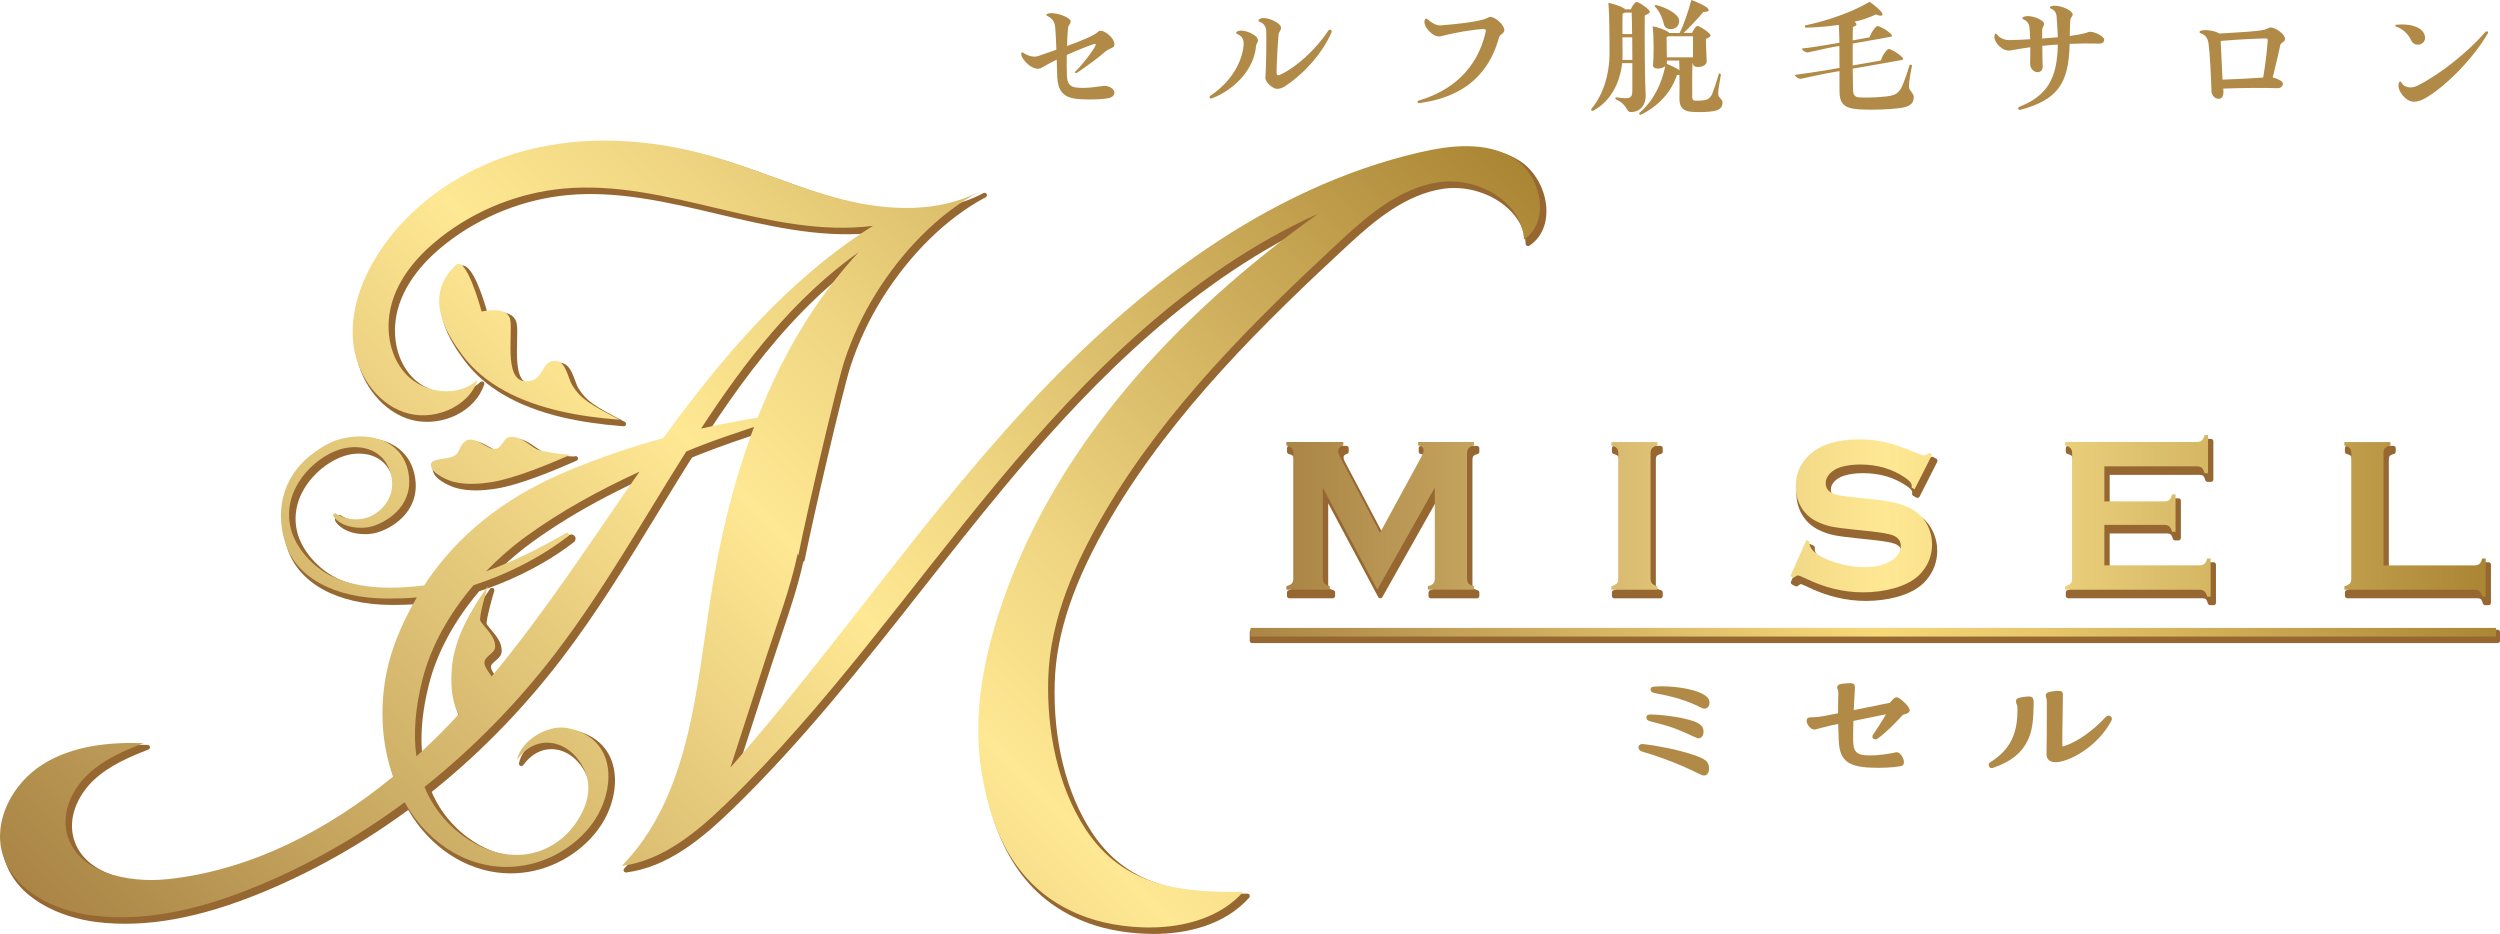 <?xml version="1.0" encoding="UTF-8"?><svg id="_レイヤー_2" xmlns="http://www.w3.org/2000/svg" xmlns:xlink="http://www.w3.org/1999/xlink" viewBox="0 0 737.6 275.54"><defs><style>.cls-1{fill:url(#_名称未設定グラデーション_31);}.cls-1,.cls-2,.cls-3,.cls-4,.cls-5{stroke-width:0px;}.cls-2{fill:url(#_新規グラデーションスウォッチ_5);}.cls-3{fill:#966731;}.cls-4{fill:url(#_新規グラデーションスウォッチ_5-2);}.cls-5{fill:#b08a46;}</style><linearGradient id="_新規グラデーションスウォッチ_5" x1="379.54" y1="152.2" x2="733.38" y2="152.2" gradientUnits="userSpaceOnUse"><stop offset="0" stop-color="#aa8546"/><stop offset=".5" stop-color="#ffe893"/><stop offset=".62" stop-color="#efd581"/><stop offset=".85" stop-color="#c6a553"/><stop offset="1" stop-color="#aa8534"/></linearGradient><linearGradient id="_名称未設定グラデーション_31" x1="460.16" y1="279.05" x2="645.18" y2="94.03" gradientUnits="userSpaceOnUse"><stop offset="0" stop-color="#aa8546"/><stop offset=".5" stop-color="#f7d978"/><stop offset=".64" stop-color="#e6c669"/><stop offset=".91" stop-color="#ba9642"/><stop offset="1" stop-color="#aa8534"/></linearGradient><linearGradient id="_新規グラデーションスウォッチ_5-2" x1="76.25" y1="330.94" x2="403.83" y2="3.36" xlink:href="#_新規グラデーションスウォッチ_5"/></defs><g id="_レイヤー_1-2"><path class="cls-3" d="M435.76,131.55h-16.48c-.39,0-.7.31-.7.7v1.02c0,.36.27.66.63.69.97.1.97.5.97.77,0,.15-.07.62-.71,1.81l-11.43,21-11.28-21.38c-.24-.44-.36-.83-.36-1.14,0-.43.12-.86.98-1.08.31-.08.53-.36.53-.68v-1.02c0-.38-.31-.7-.7-.7h-16.8c-.39,0-.7.31-.7.7v1.02c0,.31.21.59.51.67.82.23,1.14.48,1.26.62.18.21.27.55.27,1.01v36.91c0,.48-.09.83-.27,1.04-.14.16-.47.4-1.26.62-.3.08-.51.36-.51.67v1.02c0,.38.31.7.7.7h12.8c.39,0,.7-.31.7-.7v-1.02c0-.31-.21-.59-.51-.67-.78-.22-1.12-.45-1.26-.62-.18-.2-.27-.56-.27-1.04v-23.97l14.76,27.65c.12.22.35.37.61.37h0c.25,0,.48-.13.61-.35l15.66-27.79v24.1c0,.48-.1.84-.29,1.06-.15.17-.48.4-1.23.6-.31.08-.52.36-.52.68v1.02c0,.38.31.7.7.7h13.6c.39,0,.7-.31.7-.7v-1.02c0-.31-.21-.59-.51-.67-.78-.22-1.12-.45-1.26-.62-.18-.2-.27-.56-.27-1.04v-36.91c0-.46.09-.8.27-1.01.12-.13.44-.39,1.26-.62.3-.08.51-.36.51-.67v-1.02c0-.38-.31-.7-.7-.7Z"/><path class="cls-3" d="M489.88,131.55h-13.6c-.39,0-.7.31-.7.7v1.02c0,.31.21.59.51.67.82.23,1.14.48,1.26.62.18.21.27.55.27,1.01v36.91c0,.48-.09.83-.27,1.04-.14.16-.47.4-1.26.62-.3.08-.51.36-.51.67v1.02c0,.38.31.7.7.7h13.6c.39,0,.7-.31.7-.7v-1.02c0-.32-.22-.6-.52-.68-.75-.19-1.09-.43-1.23-.6-.19-.22-.29-.58-.29-1.06v-36.91c0-.47.09-.81.28-1.03.14-.16.46-.39,1.23-.59.31-.08.53-.36.53-.68v-1.02c0-.38-.31-.7-.7-.7Z"/><path class="cls-3" d="M564.5,146.3l.89.51c.11.06.22.09.35.09.07,0,.13,0,.2-.03.18-.06.34-.18.42-.35l5.2-10.26c.17-.34.04-.75-.29-.93l-.89-.48c-.1-.06-.22-.08-.33-.08-.16,0-.32.05-.44.16-.61.5-.96.58-1.11.58-.06,0-.43-.06-2-.68-3.61-1.52-6.68-2.59-9.11-3.16-2.45-.57-5.13-.87-7.95-.87-6.8,0-11.98,1.67-15.42,4.95-2.67,2.53-4.02,5.78-4.02,9.64,0,2.35.54,4.47,1.59,6.29,1.17,2.03,2.81,3.58,4.86,4.59,1.41.71,2.83,1.23,4.24,1.54,1.39.32,3.71.64,7.07.99l4.91.51c3.22.35,5.37.73,6.39,1.13,1.29.51,1.89,1.29,1.89,2.44,0,.81-.28,1.57-.85,2.34-.59.78-1.39,1.43-2.39,1.91-1.9.91-4.24,1.37-6.95,1.37-2.51,0-5.21-.44-8.03-1.31-2.78-.86-4.85-1.89-6.16-3.05-.77-.68-1.14-1.37-1.14-2.13v-.41c0-.27-.15-.51-.4-.63l-.93-.45c-.09-.05-.2-.07-.3-.07-.08,0-.16.01-.24.04-.18.06-.32.2-.4.37l-4.72,10.7c-.15.34,0,.73.32.9l.92.48c.1.05.21.08.32.08.15,0,.31-.05.43-.15.63-.49.86-.55.85-.55.07,0,.43.09,1.86.76,5.69,2.8,11.54,4.22,17.39,4.22,3.26,0,6.36-.41,9.22-1.2,3.89-1.07,6.81-2.77,8.68-5.04,2.08-2.5,3.13-5.4,3.13-8.61,0-2.03-.45-3.97-1.33-5.77-.89-1.8-2.12-3.27-3.66-4.38-1.48-1.04-3.2-1.85-5.1-2.43-1.87-.56-4.35-1.01-7.36-1.33l-5.01-.51c-3.31-.34-5.48-.65-6.45-.93-2.22-.66-2.47-1.85-2.47-2.68s.32-1.58.98-2.3c.69-.76,1.62-1.34,2.75-1.72,1.65-.53,3.58-.8,5.76-.8,4.94,0,9.3,1.29,12.96,3.84,1.34.9,1.54,1.48,1.54,1.75,0,.11,0,.26-.03.44-.03.27.11.54.35.68Z"/><path class="cls-3" d="M653.09,165.9h-1.02c-.31,0-.59.21-.67.51-.23.83-.48,1.14-.62,1.26-.21.18-.55.28-1.01.28h-27.33v-10.55h16.99c.46,0,.79.1,1,.28.16.15.41.49.63,1.26.09.3.36.5.67.5h1.02c.39,0,.7-.31.7-.7v-11.02c0-.38-.31-.7-.7-.7h-1.02c-.31,0-.59.21-.67.51-.22.78-.46,1.12-.62,1.26-.21.18-.55.27-1.01.27h-16.99v-8.95h26.57c.46,0,.8.09,1.01.28.16.14.4.48.62,1.26.08.3.36.51.67.51h1.02c.39,0,.7-.31.7-.7v-11.27c0-.38-.31-.7-.7-.7h-1.02c-.31,0-.59.21-.67.51-.22.77-.46,1.11-.62,1.26-.21.19-.55.28-1.01.28h-38.82c-.39,0-.7.31-.7.7v1.02c0,.31.21.59.51.67.82.23,1.14.48,1.26.62.18.21.27.56.27,1.04v36.87c0,.48-.09.83-.27,1.04-.14.16-.47.4-1.26.62-.3.08-.51.36-.51.67v1.02c0,.38.31.7.7.7h39.59c.46,0,.8.09,1.01.27.16.14.4.48.62,1.26.08.3.36.51.67.51h1.02c.39,0,.7-.31.7-.7v-11.27c0-.38-.31-.7-.7-.7Z"/><path class="cls-3" d="M734.24,165.9h-1.02c-.31,0-.59.21-.67.51-.23.83-.49,1.14-.62,1.26-.21.18-.56.28-1.04.28h-26.09v-32.35c0-.49.09-.85.28-1.07.14-.16.47-.4,1.23-.59.31-.08.53-.36.53-.68v-1.02c0-.38-.31-.7-.7-.7h-13.6c-.39,0-.7.31-.7.7v1.02c0,.31.21.59.51.67.82.23,1.14.48,1.26.62.18.21.27.56.27,1.04v36.87c0,.48-.09.83-.27,1.04-.14.16-.47.4-1.26.62-.3.08-.51.36-.51.67v1.02c0,.38.31.7.7.7h38.34c.48,0,.83.09,1.04.27.16.14.4.48.62,1.26.08.3.36.51.67.51h1.02c.39,0,.7-.31.7-.7v-11.27c0-.38-.31-.7-.7-.7Z"/><path class="cls-2" d="M475.42,131.43c.77.21,1.3.49,1.6.83.3.34.45.83.45,1.47v36.91c0,.66-.15,1.16-.45,1.5-.3.34-.83.62-1.6.83v1.02h13.6v-1.02c-.75-.19-1.27-.46-1.58-.81-.31-.35-.46-.86-.46-1.52v-36.91c0-.64.15-1.13.45-1.48.3-.35.83-.62,1.6-.81v-1.02h-13.6v1.02ZM564.88,144.36l5.2-10.26-.89-.48c-.6.49-1.12.74-1.56.74-.28,0-1.03-.25-2.27-.74-3.6-1.52-6.6-2.56-9-3.13-2.41-.57-5-.85-7.79-.85-6.64,0-11.62,1.59-14.94,4.76-2.53,2.41-3.8,5.45-3.8,9.14,0,2.24.5,4.22,1.5,5.94,1.11,1.92,2.63,3.36,4.57,4.31,1.36.68,2.72,1.18,4.09,1.49,1.36.31,3.69.63,6.99.97l4.92.51c3.3.36,5.49.76,6.58,1.18,1.55.62,2.33,1.65,2.33,3.09,0,.96-.33,1.88-.99,2.76s-1.54,1.59-2.65,2.12c-2,.95-4.42,1.43-7.25,1.43-2.6,0-5.34-.45-8.24-1.34-2.9-.89-5.03-1.96-6.42-3.19-.92-.81-1.37-1.69-1.37-2.65v-.41l-.93-.45-4.72,10.7.93.48c.6-.47,1.03-.7,1.31-.7.23,0,.95.28,2.14.83,5.62,2.77,11.31,4.15,17.08,4.15,3.21,0,6.22-.4,9.03-1.18,3.77-1.04,6.55-2.65,8.33-4.82,1.98-2.38,2.97-5.1,2.97-8.17,0-1.93-.42-3.75-1.26-5.46-.84-1.7-1.98-3.07-3.43-4.11-1.43-1-3.06-1.78-4.9-2.33-1.84-.55-4.25-.99-7.23-1.31l-5.01-.51c-3.36-.34-5.55-.66-6.58-.96-1.98-.59-2.97-1.71-2.97-3.35,0-1,.39-1.92,1.17-2.77.78-.85,1.79-1.49,3.05-1.91,1.72-.55,3.71-.83,5.97-.83,5.11,0,9.56,1.32,13.35,3.96,1.23.83,1.85,1.61,1.85,2.33,0,.13-.01.3-.03.51l.89.51ZM418.42,131.43c1.06.11,1.6.6,1.6,1.47,0,.45-.27,1.16-.8,2.14l-12.05,22.14-11.89-22.53c-.3-.55-.45-1.04-.45-1.47,0-.91.5-1.5,1.5-1.76v-1.02h-16.8v1.02c.77.21,1.3.49,1.6.83.3.34.45.83.45,1.47v36.91c0,.66-.15,1.16-.45,1.5-.3.34-.83.62-1.6.83v1.02h12.8v-1.02c-.77-.21-1.3-.49-1.6-.83-.3-.34-.45-.84-.45-1.5v-26.76l16.07,30.11,16.97-30.11v26.76c0,.66-.15,1.16-.46,1.52-.31.35-.84.62-1.58.81v1.02h13.6v-1.02c-.77-.21-1.3-.49-1.6-.83-.3-.34-.45-.84-.45-1.5v-36.91c0-.64.15-1.13.45-1.47.3-.34.83-.62,1.6-.83v-1.02h-16.48v1.02ZM650.37,166.35c-.34.3-.83.45-1.47.45h-28.03v-11.94h17.69c.64,0,1.13.16,1.47.46.34.31.62.83.83,1.58h1.02v-11.02h-1.02c-.21.77-.49,1.3-.83,1.6-.34.3-.83.45-1.47.45h-17.69v-10.34h27.27c.64,0,1.13.15,1.47.45s.62.83.83,1.59h1.02v-11.27h-1.02c-.21.75-.49,1.28-.83,1.59s-.83.46-1.47.46h-38.82v1.02c.77.21,1.3.49,1.6.83.3.34.45.84.45,1.5v36.88c0,.66-.15,1.16-.45,1.5-.3.34-.83.62-1.6.83v1.02h39.59c.64,0,1.13.15,1.47.45.34.3.62.83.83,1.6h1.02v-11.27h-1.02c-.21.77-.49,1.3-.83,1.6ZM732.36,164.76c-.21.77-.49,1.3-.83,1.6-.34.3-.84.45-1.5.45h-26.79v-33.04c0-.66.15-1.17.45-1.52.3-.35.83-.62,1.6-.81v-1.02h-13.6v1.02c.77.21,1.3.49,1.6.83.3.34.45.84.45,1.5v36.88c0,.66-.15,1.16-.45,1.5-.3.34-.83.62-1.6.83v1.02h38.34c.66,0,1.16.15,1.5.45.34.3.62.83.83,1.6h1.02v-11.27h-1.02Z"/><path class="cls-5" d="M483.41,220.51c0-.57.48-1.1,1.54-.97,3.6.39,10.11,1.63,14.63,3.16,3.69,1.28,4.4,1.93,4.62,3.52s-.53,2.59-1.41,2.59-1.89-.83-6.55-2.86c-3.21-1.36-7.16-2.86-11.91-4.26-.57-.18-.92-.7-.92-1.19ZM485.74,211.68c0-.48.31-.88,1.23-.88,2.64.04,6.64.44,10.2,1.28,3.82.88,5.23,1.8,5.41,3.34.22,1.58-.62,2.37-1.36,2.42-.84.04-1.71-.88-7.52-3.08-1.19-.44-3.56-1.14-6.9-1.98-.75-.18-1.05-.57-1.05-1.1ZM486.97,203.41c0-.48.35-.79,1.01-.83.7-.04,1.45-.09,2.24-.09,3.47,0,7.65.53,10.59,1.58,2.77,1.01,3.56,2.07,3.56,3.25,0,1.27-.88,1.76-1.49,1.76-.97,0-1.89-1.14-7.47-2.9-1.98-.62-4.53-1.19-7.16-1.67-.92-.18-1.28-.57-1.28-1.1Z"/><path class="cls-5" d="M552.68,216.69c1.01-1.45,2.55-3.82,3.74-5.93l-9.58,1.93c-.09,1.89-.09,3.87-.09,5.8.09,3.03.66,4.39,4.83,4.39,3.38,0,6.06-.57,7.82-.92,1.67-.31,3.38,3.69,1.54,4.04-.84.18-2.86.53-6.77.53-.62,0-1.28-.04-1.98-.04-7.87-.22-9.54-2.86-9.71-8.57l-.13-4.31-1.85.35c-1.45.31-3.82.97-4.79,1.23-1.32.39-2.68-1.36-2.68-2.51,0-.66.31-1.01.88-1.01,1.27-.04,2.68-.09,4.57-.48l3.82-.75c0-2.59.04-4.53.09-5.98,0-.97-.35-1.14-.35-1.63,0-.79.62-1.1,2.94-1.23.31,0,.53-.04.75-.04,1.32,0,1.58.39,1.54,1.58l-.35,6.37,10.68-2.16c.35-.44.7-.83,1.01-1.14.57-.57,1.1-.61,1.8-.17,1.36.92,3.03,2.64,3.03,3.52,0,.61-.7,1.05-1.98,1.32-2.37,2.55-5.1,5.36-7.43,6.99-1.05.75-2.07-.22-1.36-1.19Z"/><path class="cls-5" d="M587.63,226.62c-.57,0-.88-.48-.88-.92,0-.35.13-.57.44-.79,6.33-3.96,8.13-8.97,8.04-15.95,0-1.28-.44-1.23-.44-2.02,0-.7.39-1.01,1.76-1.23,2.9-.48,3.52-.35,3.47,1.85-.09,4.26-.22,7.87-1.85,11.07-1.58,3.21-4.48,6.02-10.15,7.91-.13.04-.26.09-.4.09ZM603.8,222.45c.04-1.98.13-8.18.09-15.38,0-1.14-.31-1.28-.31-1.89,0-.79.7-1.05,2.81-1.32.31-.04.62-.04.84-.04,1.1,0,1.41.31,1.41,1.19,0,3.96-.18,8.61-.18,14.64,0,.57.09.66.7.44,4-1.36,8.53-4.66,12.04-8.48.88-.92,1.89-.35,1.89.48,0,.18-.04.35-.13.53-4.04,7.73-12.61,12.26-16.48,12.26-1.67,0-2.72-.83-2.68-2.42Z"/><path class="cls-5" d="M328.8,27.25c0,.95-.74,1.53-1.86,1.73-1.28.25-3.34.37-5.4.37-1.77,0-3.5-.08-4.66-.29-3.26-.54-4.78-2.51-4.95-6.31-.04-1.2-.12-3.09-.16-5.15-1.57.78-3.09,1.57-4.45,2.39-2.27,1.36-6.02-2.35-6.02-4.08,0-.49.25-.62.7-.29,1.03.74,2.84,1.4,4.2.95l5.48-1.9c-.12-2.93-.25-5.77-.41-7.05s-1.03-2.35-2.1-2.8c-.62-.29-.58-.62.08-.82.25-.08.58-.12.95-.12,2.18,0,5.69,1.36,5.69,2.43,0,.74-.7,1.15-.78,1.94-.12,1.48-.25,3.34-.29,5.32,5.11-1.86,8.08-3.13,9.28-4.29,1.03-.95,4.7,1.61,4.7,3.88,0,1.07-1.48,1.03-2.64,2.02-1.77,1.61-5.61,4.45-8.49,6.35-.33.21-.66-.16-.37-.45,2.6-2.6,5.28-6.22,5.94-7.71.12-.33,0-.49-.33-.41-.95.25-4.37,1.53-8.16,3.26-.04,2.27-.04,4.49.04,6.27.08,2.06.87,3.13,2.76,3.34,3.42.37,6.88-.41,8.2-.49s3.05.82,3.05,1.94Z"/><path class="cls-5" d="M356.85,28.69c0-.16.08-.33.33-.49,5.4-3.59,9.19-9.15,9.73-14.8.16-1.61-.41-2.72-1.69-3.26-.7-.29-.66-.66,0-.95,1.73-.7,5.94,1.07,5.94,2.76,0,.49-.54,1.03-.58,1.65-.54,6.51-5.85,12.57-12.82,15.34-.33.12-.41.12-.49.12-.25,0-.41-.16-.41-.37ZM373.34,22.96c.25-3.34.33-11.17.25-13.85-.04-1.24-.78-2.18-1.69-2.56-.82-.33-.82-.7,0-1.07.25-.12.58-.16.91-.16,2.02,0,5.15,1.65,5.15,2.84,0,.78-.66,1.28-.74,2.14-.29,3.22-.58,8.86-.58,11.17,0,.74.37.91,1.15.54,4.95-2.35,10.51-7.54,14.14-12.99.37-.49.99-.21.99.25,0,.08-.04.21-.08.29-2.68,6.14-7.96,12.08-13.69,15.87-.91.58-1.61.78-2.39.78-1.28,0-3.5-2.02-3.42-3.26Z"/><path class="cls-5" d="M418.61,30.42c-.21,0-.37-.12-.37-.37,0-.16.04-.29.29-.37,9.52-2.76,17.27-9.11,19.79-20.2.16-.7-.08-.91-.49-.91-2.6,0-8.9,1.11-12.82,2.14-2.1.54-5.32-3.01-4.66-4.74.25-.62.54-.62.99-.16.87.82,2.47,1.77,3.67,1.69,9.89-.82,12.86-1.61,14.3-2.43.16-.08.29-.08.45-.08,1.36,0,4.08,2.31,4.08,3.88,0,1.03-1.28,1.2-1.57,2.18-3.5,12.82-12.7,17.85-23.25,19.33l-.41.04Z"/><path class="cls-5" d="M481.12,33.06c-1.44,0-.74-2.06-4.29-3.71-.41-.21-.29-.66.12-.62,4.12.58,4.66.29,4.66-2.23v-7.87h-3.01c-.66,5.94-3.46,11.38-8.62,14.06-.21.08-.54-.08-.54-.33,0-.08.04-.16.08-.25,3.46-4.08,5.36-10.06,5.36-16.57,0-4.2-.04-10.97-.33-14.72,1.69.37,3.63.99,4.62,1.65.16.08.29.21.41.29h1.57c.37-.95,1.24-2.18,1.69-2.18.49,0,2.76,1.32,3.71,2.47.37.49.45.74-1.28,1.53-.08,6.43.04,20.16.25,23,.25,3.46-1.61,5.48-4.41,5.48ZM479.43,3.71c-.16.12-.41.21-.7.29-.04,1.32-.04,3.71-.04,6.06h2.84c0-2.64-.08-4.95-.12-6.35h-1.98ZM481.61,17.69c0-2.18-.04-4.53-.04-6.68h-2.89c.04,1.9.04,3.71.04,4.74,0,.66,0,1.28-.04,1.94h2.93ZM508.2,30.38c0,1.24-.78,1.98-2.31,2.35-1.44.33-4.49.41-6.43.29-2.84-.16-3.96-1.24-3.96-3.92.04-2.47.04-4.91,0-7.01-.21.04-.45.04-.74.04-1.57,4.86-5.24,9.03-10.47,11.63-.16.08-.25.12-.29.12-.29,0-.49-.45-.33-.58,4.08-3.42,6.51-8.33,7.67-13.81-1.11,1.03-3.71.99-3.63-.16.25-2.51.25-8.86-.12-11.58,1.44.25,3.46.95,4.41,1.57.25.12.41.29.54.41h3.01c1.4-2.8,2.6-6.47,3.46-9.73,1.57.54,3.59,1.48,4.49,2.14,1.07.87.78,1.4-.91,1.36-1.48,1.77-3.75,4.2-5.85,6.22h2.47c.37-.91,1.2-2.06,1.61-2.06.49,0,2.72,1.28,3.63,2.39.41.45.49.7-1.15,1.44.04,2.06.16,5.03.25,6.51.08,2.02-4.04,2.31-4.04.87v-.25l-.16.12c-.12,2.47-.08,8.41-.08,9.98,0,.62.33.99.87.99,1.28.04,2.6-.08,3.34-.29.7-.21,1.28-.87,1.65-1.61.54-1.36,1.48-4.12,1.94-5.9.08-.37.7-.25.66.16-1.03,5.57-.87,5.98-.49,6.55.37.54.99.78.99,1.73ZM488.33,1.98c-.25-.25-.08-.58.33-.49,3.26.82,6.39,2.72,6.68,4.2.66,3.17-3.92,3.88-4.41,1.48-.33-1.57-1.24-3.75-2.6-5.19ZM492.29,10.68c-.16.08-.33.16-.58.25,0,1.11.04,3.92.08,5.98h7.71c.04-1.9,0-4.41,0-6.22h-7.21ZM495.51,20.69c-.04-1.11-.04-2.06-.08-2.84h-3.63v.54c0,.16,0,.33-.08.45,1.24.45,2.97,1.32,3.79,1.86Z"/><path class="cls-5" d="M564.61,28.77c0,1.53-.87,2.43-2.8,2.89-1.98.45-6.1.7-9.73.7-1.44,0-2.8-.04-3.92-.12-4.12-.33-5.44-1.65-5.44-5.57v-5.69l-2.84.49c-2.18.37-6.84,1.44-8.53,1.77-.62.08-1.69-.54-1.77-1.15,2.72-.37,5.98-.82,9.65-1.44l3.5-.62c0-2.27,0-4.45-.04-6.47l-1.73.29c-1.9.33-6.02,1.32-7.54,1.61-.62.08-1.69-.49-1.77-1.15,2.43-.25,5.32-.7,8.66-1.28l2.39-.41c-.04-1.9-.08-3.71-.16-5.28-3.05.45-6.35.74-9.65.82-.49,0-.54-.58-.25-.66,7.42-1.61,14.18-4.12,18.96-6.97,1.2.78,2.93,2.27,3.46,2.97.82.99.21,1.57-1.57.74-1.77.87-3.92,1.61-6.35,2.18.99.7.66,1.2-.45,1.53-.04.95-.08,2.35-.08,3.96l5.03-.91c.29-1.28,1.73-3.22,2.23-3.3s2.8,1.07,4.04,2.35c.45.49.41.74-.16.82l-11.13,1.98v6.47l8.33-1.48c.29-1.32,1.73-3.3,2.23-3.38s2.76,1.11,4.04,2.43c.41.45.41.74-.16.82l-14.43,2.56c.04,2.72.08,5.07.08,6.14,0,1.53.49,2.27,1.98,2.35,3.55.12,7.79-.12,9.77-.66,1.28-.37,2.23-1.48,2.68-2.51.62-1.44,1.65-4.2,2.23-6.31.12-.37.82-.21.74.16-1.28,6.43-.91,6.72-.41,7.34.37.62.95,1.03.95,1.98Z"/><path class="cls-5" d="M620.81,11.71c0,.95-.78,1.2-1.69,1.15-2.8-.08-5.65-.04-8.49.08-.25,11.83-3.63,16.49-14.51,19.46l-.16.04c-.54,0-.78-.7-.12-.95,8.16-3.26,11.13-8.29,11.3-18.34-1.57.08-3.09.21-4.58.37,0,2.31.08,4.78.12,6.02.08,2.76-3.79,2.1-3.71-.87.04-1.24.04-2.97.04-4.74-1.98.29-3.92.58-5.81.95-2.23.41-4.78-2.14-4.78-4,0-.16,0-.29.04-.45.16-.66.45-.66.74-.25.62.91,2.1,1.69,3.71,1.65,2.1-.04,4.12-.12,6.06-.25-.04-1.48-.08-2.76-.21-3.59-.12-1.03-.78-1.86-1.61-2.18-.7-.29-.62-.62,0-.87,1.94-.74,5.94.91,5.94,2.1,0,.58-.49.87-.54,1.61-.04.54-.04,1.53-.04,2.72l4.62-.37c-.08-2.23-.25-5.52-.37-6.35-.12-.95-.66-1.69-1.48-2.02-.62-.25-.66-.62,0-.82.29-.08.58-.12.95-.12,2.1,0,5.28,1.44,5.28,2.56,0,.7-.62.82-.7,1.69-.08,1.03-.12,3.01-.16,4.66,2.64-.33,4.53-.74,5.44-1.11,1.24-.54,4.74,1.15,4.74,2.23Z"/><path class="cls-5" d="M652.48,26.96c-.12-4.25-.49-11.5-.87-14.1-.21-1.48-.87-2.56-2.18-2.97-.33-.08-.49-.29-.49-.45s.16-.33.49-.41c1.32-.37,4.12,0,5.32.87,11.91-.7,13.36-.87,14.68-1.69.12-.08.29-.12.45-.12,1.4,0,4.29,1.9,4.29,3.42,0,.99-1.2.87-1.4,1.86-.45,2.23-1.4,6.14-2.23,9.48,1.4.29,3.01,1.11,3.01,1.81,0,.91-.74,1.4-1.77,1.36-3.67-.16-10.92-.08-15.83.12,0,.25.04.49.04.74.12,1.61-.58,2.27-1.4,2.27-.99,0-2.06-.91-2.1-2.18ZM667.73,22.88c.58-3.42,1.15-7.87,1.32-10.72.04-.41,0-.82-.37-.82-1.61,0-8.08.25-13.48.74,0,.25,0,.58.04.99.16,3.5.33,7.26.49,10.43,4.29-.16,8.82-.37,12-.62Z"/><path class="cls-5" d="M706.91,7.83c-.12-.04-.21-.12-.21-.25s.04-.25.33-.29c.25-.04,1.07-.08,1.61-.08,2.8,0,5.4.78,6.35,2.35,1.98,3.22-2.35,4.95-3.55,2.43-.91-1.98-2.56-3.5-4.53-4.16ZM707.73,24.53c.16-.62.54-.62.82-.12.82,1.44,2.8,1.81,4.7.87,6.51-3.26,14.68-9.69,19.95-15.75.37-.45.87-.33.87.04,0,.12-.04.25-.12.37-4.12,7.09-12,15.25-18.14,18.88-1.36.82-2.51,1.2-3.63,1.2-2.43,0-5.07-3.42-4.45-5.48Z"/><path class="cls-3" d="M340.17,275.54c-7.09,0-13.81-1.29-18.62-3.02-17.61-6.3-27.92-20.76-31.52-44.19-2.08-13.49-.47-28.35,4.91-45.42,13.1-41.58,43.69-81.12,88.64-114.71-37.23,18.78-66.14,50.07-87.45,75.7-8.13,9.78-16.15,19.95-23.9,29.8-17.5,22.21-35.6,45.19-56.26,65.17-8.99,8.69-18.99,16.95-31.2,18.55-.3.02-.58-.12-.72-.38s-.08-.59.13-.8c17.25-17.64,20.95-43.52,24.53-68.54.52-3.64,1.04-7.27,1.6-10.84,6.3-40.44,19.49-72.88,39.23-96.57-23.58,18.85-39.83,45.46-55.58,71.24-8.77,14.35-17.84,29.2-28.1,42.63-23.81,31.18-54.4,55.09-88.44,69.13-18.52,7.64-34.47,10.51-48.76,8.77-11.03-1.35-24.02-6.99-27.39-18.77-3.08-10.78,3.76-21.79,12.12-27.09,7.48-4.75,17.36-6.85,30.2-6.41.33.01.61.25.66.58s-.13.65-.44.77c-5.42,2.1-11.59,4.7-16.19,9.06-3.85,3.65-7.47,9.87-6.08,16.35,2.39,11.12,16.85,14.71,29.25,13.34,36-3.96,64.85-27.01,82.71-45.64,17.32-18.06,31.73-39.13,45.67-59.51,4.02-5.87,8.17-11.95,12.33-17.86,16.68-23.69,37.32-50.16,64.43-68.01-14.8,1.22-29.64-2.29-44.02-5.69-14.53-3.44-29.55-7-44.42-5.62-12.89,1.19-25.6,6.24-35.8,14.22-7.08,5.54-11.75,11.61-13.9,18.07-2.59,7.81-1.11,16.19,3.78,21.37,5.35,5.67,14.96,6.39,20.16,1.51.23-.22.59-.25.85-.08.27.17.39.51.28.81-1.3,3.86-4.26,7.07-8.34,9.05-4.56,2.21-9.99,2.56-14.52.94-8.12-2.91-14.26-11.39-15.27-21.09-1.07-10.25,3.16-19.65,6.91-25.73,9.33-15.17,25.55-26.72,44.49-31.69,16.83-4.41,35.89-3.84,55.12,1.65,5.97,1.7,11.89,3.85,17.62,5.94,6.99,2.54,14.22,5.17,21.54,6.98,10.89,2.7,26.64,4.45,39.76-2.55.34-.18.76-.06.94.29.18.34.05.76-.29.94h0c-11.52,6.13-22.38,16.78-30.59,29.96-3.87,6.22-6.98,12.87-9.24,19.76-2.34,7.14-11.25,45.49-13.58,57.36-.05.23-.2.41-.4.5-1.67,7.5-4.18,14.9-6.6,22.08-.85,2.52-1.7,5.03-2.51,7.54l-9.49,29.3c12.96-14.93,25.32-30.72,37.29-46.03,15.42-19.71,31.36-40.09,48.69-58.74,37.4-40.24,76.23-65.27,115.39-74.4,8.64-2.01,19.69-3.62,28.43,1.83,4.72,2.94,7.96,8.85,8.05,14.7.07,4.52-1.72,8.24-5.04,10.45-.21.14-.47.15-.7.05-.22-.11-.37-.34-.38-.59-.29-5.39-3.46-9.07-6.07-11.21-4.89-4.02-11.85-5.96-18.12-5.07-11.23,1.6-20.55,9.51-28.41,16.79-24.07,22.31-51.29,48.76-69.8,80.3-10.84,18.47-16.1,33.9-16.55,48.57-.52,16.95,3.36,32.66,10.95,44.22,10.2,15.54,25.72,18.46,45.89,18.1.29.03.53.16.65.41.12.25.07.55-.11.76-7.14,8.02-18.16,10.73-28.41,10.73Z"/><path class="cls-3" d="M234.47,122.89h-.03c-7.05.35-9.66.81-13.26,1.46l-1.64.29c-17.36,3.07-34.33,7.99-50.44,14.63-17.68,7.29-31.07,17.38-40.92,30.85-.74,1.01-1.47,2.08-2.19,3.17-3.54.43-6.65.63-9.5.63-6.54,0-12.11-1.03-16.57-3.06-5.93-2.7-10.98-8.48-12.28-14.07-2.54-10.82,6.49-19.9,13.98-22.29,1.4-.44,2.83-.67,4.25-.67,5.12,0,8.86,2.81,10.02,7.52,1.62,6.66-3.2,10.84-6.62,11.91-.96.31-1.98.46-3.03.46-1.99,0-4-.57-5.51-1.56-.21-.13-.44-.2-.68-.2-.33,0-.66.14-.89.37-.42.43-.48,1.09-.14,1.59,1.57,2.31,4.81,3.68,8.64,3.68,1.39,0,2.73-.19,3.88-.56,5.14-1.63,13.17-7.15,10.64-17.53-1.58-6.44-7.11-10.28-14.78-10.28-2.3,0-4.7.38-6.95,1.09-2.4.75-4.87,2.35-6.53,3.49-9.19,6.32-12.64,16.66-9.25,27.67,3.25,10.56,14.76,16.92,30.79,17h.46c2.44,0,4.79-.07,7.01-.23-3.62,6.36-6.3,12.76-7.76,18.6-3.88,15.61-1.42,32.15,6.6,44.26,6.87,10.38,17.66,16.57,28.86,16.57,2.28,0,4.59-.25,6.88-.75,9.43-2.07,17.93-8.65,21.66-16.77,2.81-6.13,3.03-12.6.59-17.3-2.06-3.98-5.89-6.59-11.08-7.55-.58-.11-1.2-.16-1.83-.16-6.06,0-12.73,4.88-13.73,10.04-.06.32.11.64.41.77.09.04.18.06.28.06.22,0,.43-.1.57-.29,2.17-3.03,5.11-4.7,8.27-4.7,4.32,0,8.33,3.01,10.46,7.85,1.89,4.3.78,8.44-.48,11.16-2.77,5.96-7.52,10.19-13.37,11.92-1.8.53-3.67.79-5.58.79-9.5,0-19.76-6.69-24.95-16.26-4.98-9.19-5.71-20.44-2.22-34.41,2.32-9.35,7.46-18.9,14.85-27.62,3.18-1.06,6.03-2.14,8.74-3.32,3.32-1.44,6.41-2.98,9.45-4.72,3.41-1.91,6.7-4.09,9.78-6.48.52-.4.64-1.15.28-1.69-.23-.35-.62-.56-1.04-.56-.22,0-.44.06-.63.17-5.53,3.17-12.69,7.08-20.5,10.12,3.06-2.96,6.3-5.68,9.68-8.12,13.04-9.43,28.86-17.68,49.78-25.97,6.24-2.47,12.7-4.61,18.95-6.69,2.97-.98,5.93-1.97,8.9-2.99.33-.11.52-.45.46-.79-.06-.33-.35-.57-.69-.57Z"/><path class="cls-3" d="M134.88,144.06c1.65.42,3.5.63,5.49.63,1.85,0,3.84-.18,6.11-.54,6.92-1.12,16.8-5.23,23.64-8.23,0,0,.01,0,.01,0,.34-.16.51-.57.36-.92-.11-.26-.37-.42-.63-.42-.09,0-.18.02-.27.06,0,0-.12.03-.48.03-2.39,0-8.44-1.1-9.08-1.43-.68-.37-1.36-.84-2.05-1.33-1.75-1.22-3.55-2.48-5.72-2.48-.21,0-.43.01-.65.04-1.3.16-2.03,1.19-2.67,2.09-.66.92-1.09,1.48-1.8,1.48-.08,0-.17,0-.26-.02-.72-.12-1.63-.64-2.59-1.19-1.38-.79-2.81-1.6-4.24-1.6-.86,0-1.62.3-2.27.89-.97.88-1.34,1.73-1.64,2.42-.41.93-.65,1.49-2.24,1.97-.59.17-1.31.28-2.02.38-1.79.26-3.47.51-4.05,1.7-.31.64-.22,1.42.29,2.31,1.15,2.03,4.98,3.72,6.77,4.16Z"/><path class="cls-3" d="M145.48,173.51c-.1-.05-.21-.07-.32-.07-.22,0-.44.1-.57.29-6.8,9.6-10.22,17.47-10.75,24.76-.35,4.73,0,8.39,1.08,11.52.6,1.75,2.61,5.43,4.74,6.4.51.23.96.35,1.37.35,2.03,0,2.18-2.46,2.3-4.43.04-.72.09-1.45.21-2.05.33-1.63.87-1.92,1.76-2.4.66-.36,1.47-.8,2.27-1.84,1.68-2.18.05-4.53-1.26-6.42-.63-.91-1.22-1.76-1.41-2.47-.22-.86.31-1.37,1.28-2.19.84-.72,1.8-1.53,1.84-2.84.08-2.48-1.55-4.44-2.99-6.16-.54-.64-1.06-1.27-1.44-1.81-.25-1.01,1.69-8.17,2.24-9.79.11-.33-.04-.69-.35-.84Z"/><path class="cls-3" d="M165.92,123.12c5.23,1.24,11.14,2.11,18.05,2.65.02,0,.04,0,.05,0,.31,0,.59-.2.67-.5.09-.32-.06-.66-.35-.81-8.98-4.65-11.32-6.12-13.68-9.9-.34-.55-.65-1.39-.98-2.29-.8-2.21-1.8-4.97-4.24-5.23-.2-.02-.39-.03-.57-.03-2.35,0-3.33,1.67-4.19,3.15-.68,1.17-1.32,2.27-2.59,2.64-.6.18-1.16.26-1.65.26h0c-.88,0-1.57-.28-2.12-.84-1.99-2.04-1.86-7.32-1.75-11.55.06-2.24.11-4.17-.16-5.37-.33-1.48-1.55-3.24-5.46-3.24-1.26,0-2.42.18-3.13.3-.76-2.79-4-14-7.31-14-.46,0-.88.18-1.26.54-10.83,10.32-1.73,22.69,1.69,27.35,5.92,8.04,15.66,13.73,28.98,16.88Z"/><path class="cls-3" d="M369.42,185.79h367.49c.38,0,.7.31.7.7v2.55c0,.39-.31.7-.7.7h-367.49c-.38,0-.7-.31-.7-.7v-2.55c0-.39.31-.7.7-.7Z"/><rect class="cls-1" x="368.93" y="185.26" width="367.49" height="2.55"/><path class="cls-4" d="M150.51,94.21c-.94-4.21-8.38-2.19-8.43-2.32-.48-1.86-4.64-16.5-7.57-13.73-9.68,9.22-2.94,20.02,1.77,26.43,6.68,9.08,17.38,13.96,28.57,16.62,5.56,1.32,11.48,2.13,17.95,2.63-9.06-4.7-11.5-6.24-13.95-10.15-1.26-2-1.82-6.89-4.7-7.2-4.18-.45-3.64,4.72-7.08,5.73-9.14,2.67-5.59-13.67-6.56-18.02ZM137.01,130.41c-2.13,1.94-.96,3.59-4.15,4.54-2.49.73-7.1.31-5.38,3.37.98,1.73,4.48,3.37,6.34,3.83,3.65.93,7.63.67,11.31.08,6.95-1.13,17.07-5.38,23.48-8.18-.97.44-9.26-.94-10.16-1.43-2.47-1.34-4.95-4.05-8-3.69-2.17.27-2.46,3.95-4.93,3.54-2.48-.42-6.01-4.36-8.51-2.07ZM446.65,46.71c-8.13-5.06-18.58-3.91-27.91-1.73-45.11,10.51-83.51,40.27-115.04,74.19-31.54,33.92-57.63,72.53-88.21,107.31,3.51-10.84,7.02-21.69,10.54-32.53,3.28-10.12,7.13-20.23,9.34-30.66l.16.62c2.41-12.24,11.33-50.48,13.61-57.44,2.29-6.98,5.43-13.67,9.31-19.91,7.49-12.04,18.22-23.48,30.85-30.21-12.14,6.47-26.91,5.91-40.26,2.61-13.35-3.31-25.95-9.14-39.18-12.92-17.77-5.07-36.88-6.33-54.76-1.65-17.88,4.69-34.39,15.63-44.08,31.37-4.66,7.57-7.73,16.45-6.81,25.3.92,8.84,6.44,17.5,14.81,20.5,8.37,3,19.12-1.12,21.97-9.55-5.72,5.37-15.75,4.16-21.14-1.54-5.39-5.7-6.4-14.62-3.93-22.06,2.47-7.45,7.95-13.56,14.13-18.4,10.36-8.1,23.07-13.15,36.16-14.37,30.7-2.84,60.75,14.87,91.34,11-24.98,15.73-44.47,38.62-61.84,62.61-9.38,2.6-18.62,5.73-27.58,9.43-16.88,6.96-30.48,16.75-40.63,30.62-.79,1.09-1.57,2.23-2.34,3.41-3.55.44-6.85.68-9.9.68-6.64,0-12.31-1.05-16.85-3.12-6.11-2.78-11.32-8.76-12.67-14.54-2.64-11.23,6.7-20.64,14.46-23.11,1.47-.46,2.97-.7,4.46-.7,5.46,0,9.46,3.01,10.7,8.06,1.74,7.12-3.43,11.6-7.09,12.75-1.03.33-2.12.5-3.24.5-2.12,0-4.27-.61-5.89-1.67-.09-.06-.2-.09-.3-.09-.15,0-.29.06-.4.17-.19.19-.21.48-.06.7,1.45,2.12,4.46,3.38,8.07,3.38,1.32,0,2.59-.18,3.67-.53,4.91-1.55,12.58-6.82,10.17-16.69-1.5-6.1-6.77-9.75-14.1-9.75-2.23,0-4.56.37-6.74,1.06-2.31.73-4.73,2.29-6.34,3.4-8.92,6.14-12.28,16.19-8.98,26.89,3.16,10.25,14.42,16.42,30.12,16.5h.46c2.92,0,5.68-.11,8.28-.33-3.63,6.17-6.72,13.07-8.35,19.56-2.71,10.89-2.43,22.73,1.33,33.3-19.24,15.79-41.76,27.54-66.31,30.24-12.04,1.33-27.46-2.04-30.01-13.89-1.33-6.18,1.7-12.66,6.28-17.01,4.58-4.35,10.53-6.93,16.42-9.21-10.31-.35-21.1.78-29.81,6.3-8.71,5.52-14.65,16.4-11.82,26.31,3.15,11.03,15.42,16.88,26.8,18.27,16.46,2.01,33.08-2.4,48.4-8.72,15.47-6.38,30.04-14.77,43.48-24.73.54.96,1.11,1.91,1.72,2.83,7.23,10.92,20.2,18.76,35,15.52,8.86-1.94,17.4-8.15,21.17-16.38,4.57-9.96,2.52-21.55-9.97-23.87-5.81-1.08-13.68,3.79-14.74,9.32,5.85-8.16,15.95-5.78,19.93,3.28,2,4.54.84,8.88-.49,11.73-2.77,5.95-7.56,10.45-13.81,12.29-12.3,3.6-25.6-5.21-31.34-15.81-.6-1.11-1.14-2.26-1.62-3.43,14.51-11.54,27.57-24.95,38.82-39.68,14.18-18.56,25.84-39.4,38.41-59.29.96-.39,1.93-.79,2.89-1.18,5.64-2.23,11.37-4.16,17.11-6.07-6.03,16.01-10.09,32.9-12.72,49.77-4.39,28.17-6.39,59.38-26.32,79.77,12.07-1.59,22.06-9.9,30.81-18.36,29.78-28.8,53.62-63.06,80.11-94.91,26.49-31.86,56.67-62.09,94.45-79.11-41.87,29.94-78.96,69.68-94.44,118.78-4.59,14.55-7.21,30.02-4.89,45.1,3.2,20.79,11.85,36.75,31.07,43.64,12.11,4.34,34.59,5.62,46.28-7.52-18.64.35-35.52-1.7-46.49-18.41-8.47-12.91-11.53-29.54-11.06-44.62.54-17.42,7.97-34.11,16.65-48.91,18.02-30.71,43.99-56.41,69.93-80.46,8.3-7.7,17.58-15.38,28.79-16.97,11.21-1.6,24.37,5.63,24.99,16.93,7.96-5.32,5.14-18.92-2.99-23.98ZM145.07,199.61c-.83-1.25-1.8-2.46-2.07-3.53-.62-2.44,3.02-3.04,3.09-5.22.1-3.08-2.8-5.31-4.36-7.66-.56-.85,1.87-9.3,2.2-10.3-6.92,9.76-10.11,17.39-10.63,24.41-.28,3.71-.19,7.68,1.04,11.24.21.6.56,1.36,1,2.14-.86.93-1.69,1.9-2.57,2.82-3.18,3.31-6.49,6.52-9.91,9.63-.93-6.61-.38-14.02,1.72-22.42,2.53-10.18,8.09-19.8,15.12-28.05,3.11-1.03,6.05-2.14,8.86-3.36,3.28-1.42,6.35-2.95,9.38-4.69,3.38-1.9,6.64-4.06,9.69-6.42.23-.18.28-.51.12-.75-.11-.16-.28-.25-.46-.25-.09,0-.19.02-.28.07-7.05,4.05-15.06,8.27-23.6,11.28,3.77-3.9,7.83-7.43,12.02-10.45,10.27-7.43,21.61-13.59,33.24-18.94-14.22,20.39-27.78,41.36-43.62,60.43ZM218.43,124.1c-3.88.68-7.74,1.48-11.59,2.35,12.98-19.85,27.28-38.35,46.52-52.08-13.1,14.15-22.74,30.89-29.82,48.85-1.67.25-3.18.54-5.12.88Z"/></g></svg>